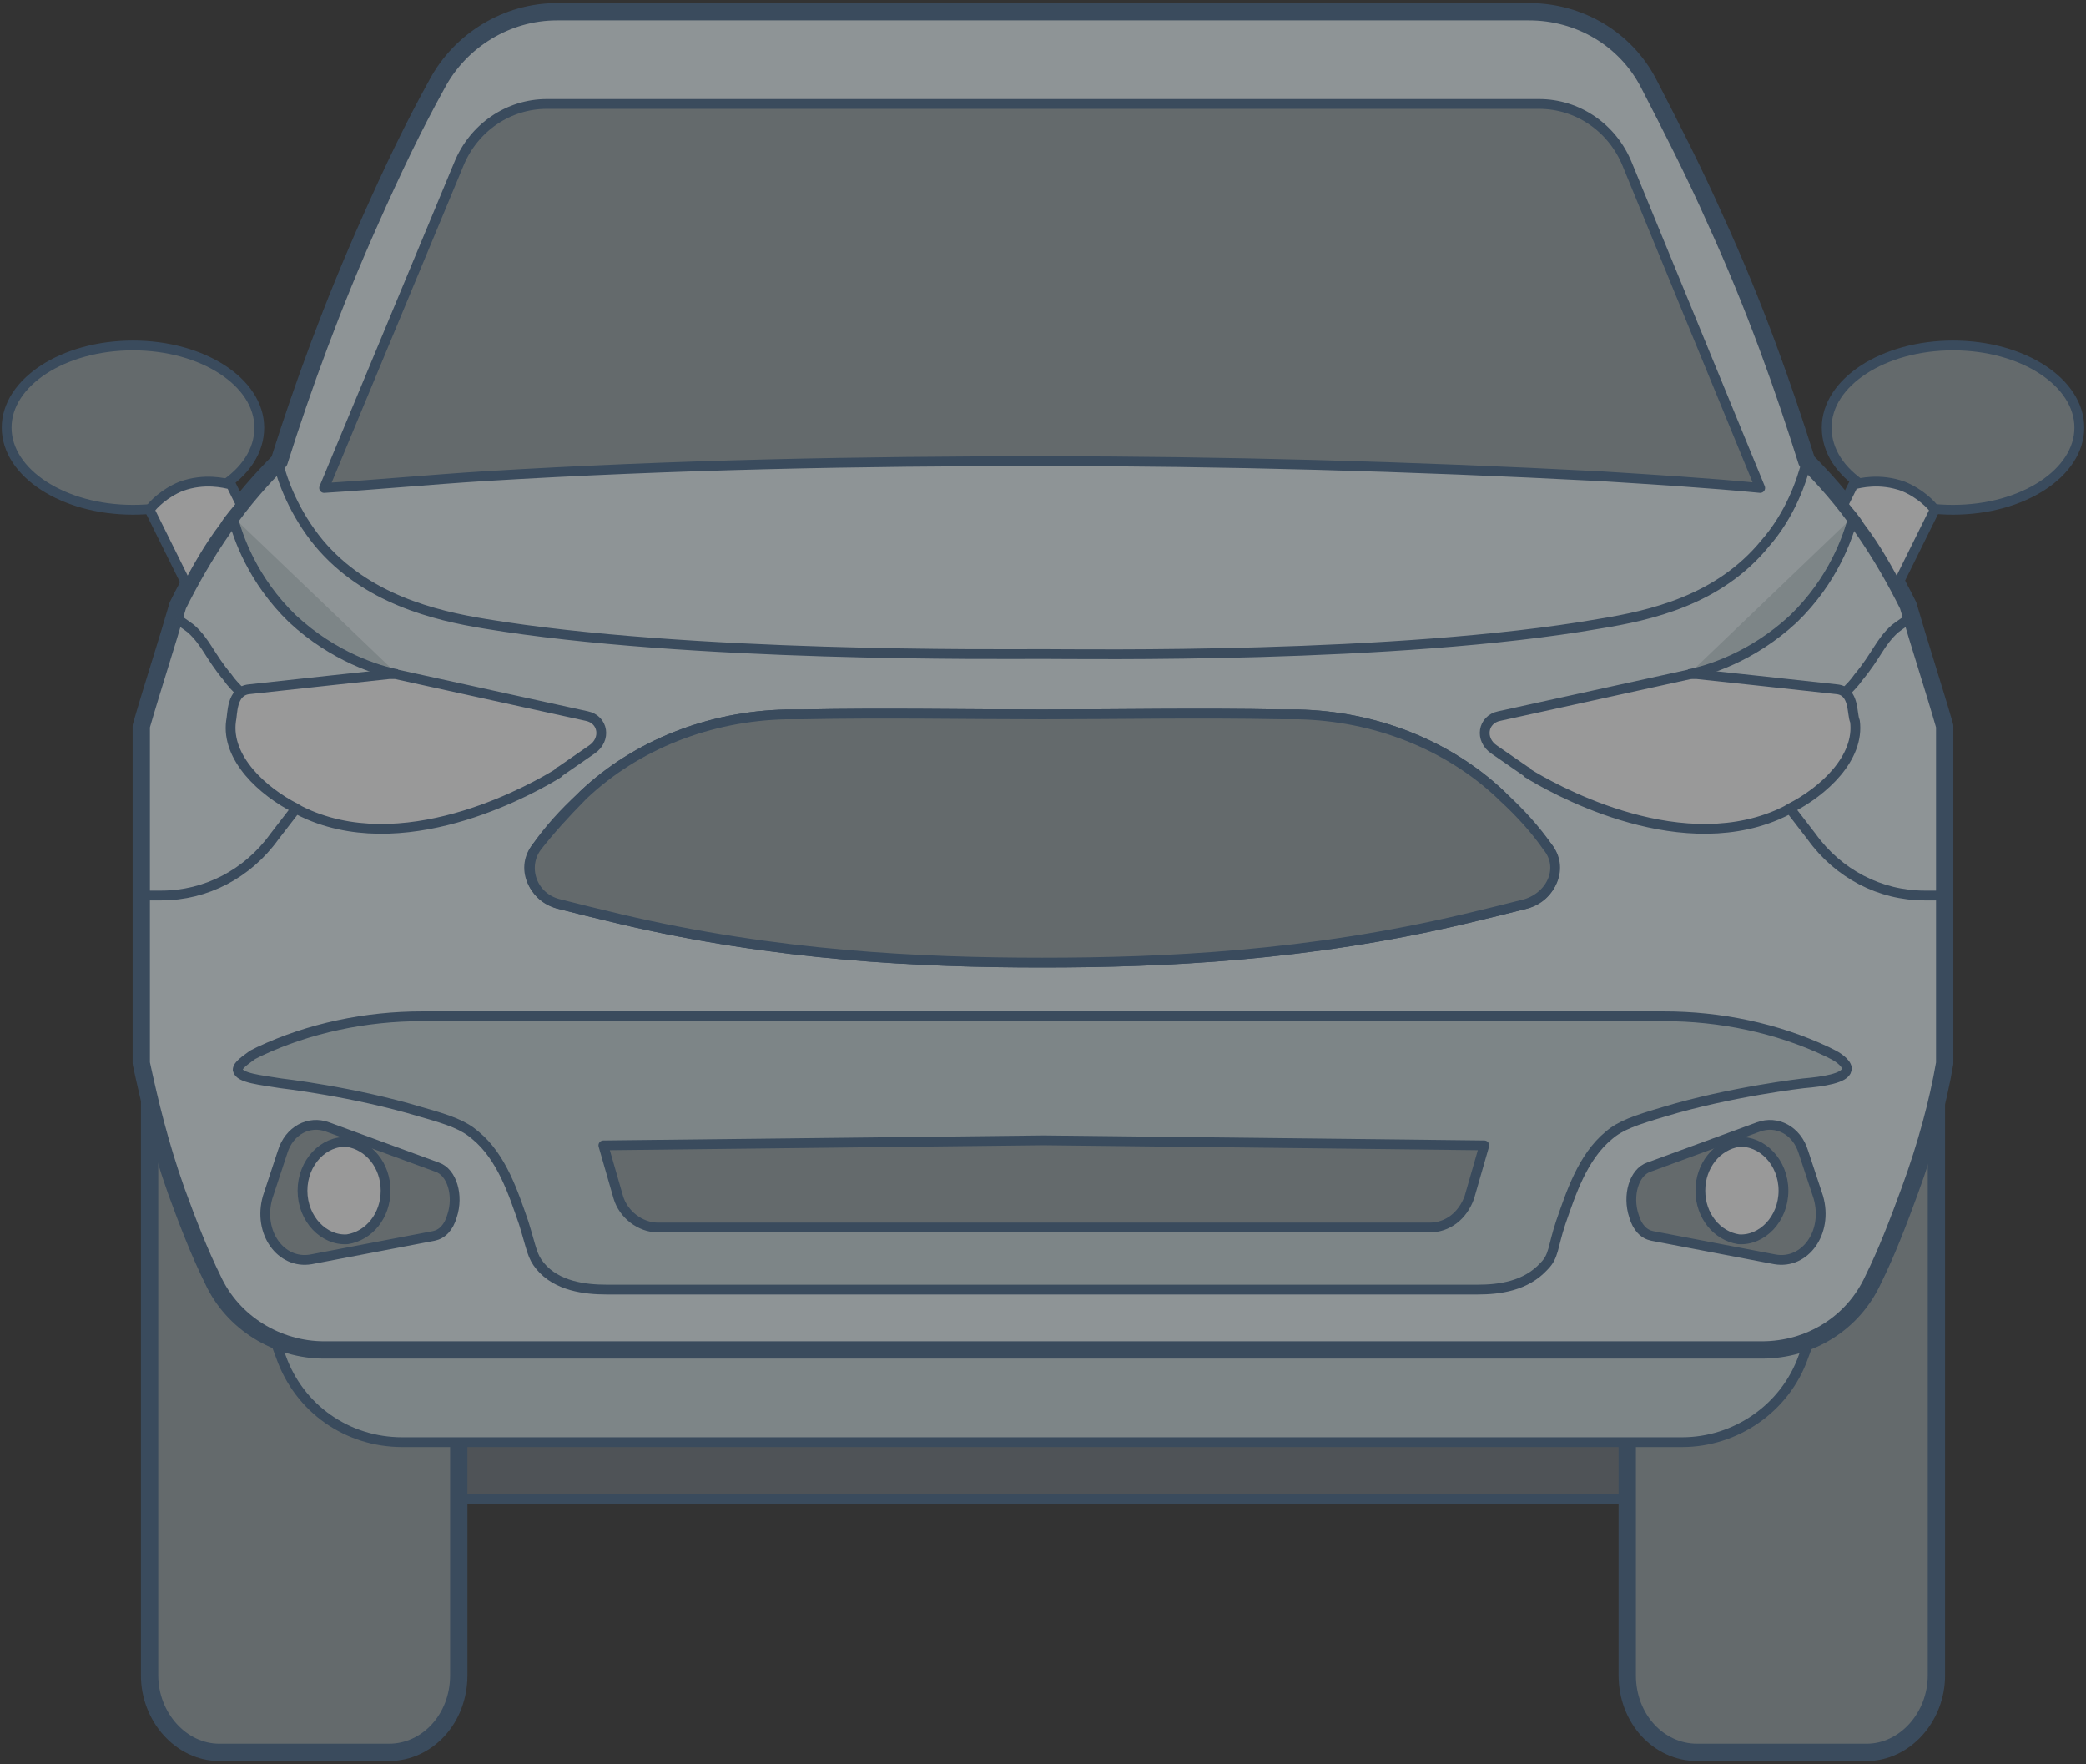 <svg width="162" height="137" viewBox="0 0 162 137" fill="none" xmlns="http://www.w3.org/2000/svg">
<rect x="0" y="0" width="162" height="137" fill="#333333" stroke="none"/>
<g opacity="0.5" clip-path="url(#clip0_1135_73400)">
<path d="M129.598 107.698H32.398V116.424H129.598V107.698Z" fill="#6C747B" stroke="#416388" stroke-width="0.76" stroke-linejoin="round"/>
<path d="M11.617 70.714V71.886V130.098C11.617 133.353 14.07 136.088 17.039 136.088H30.205C33.174 136.088 35.627 133.484 35.627 130.098V105.745L11.617 70.714Z" fill="#95A2A6" stroke="#416388" stroke-width="1.344" stroke-linejoin="round"/>
<path d="M150.383 70.714V71.886V130.098C150.383 133.353 147.93 136.088 144.961 136.088H131.795C128.826 136.088 126.373 133.484 126.373 130.098V105.745L150.383 70.714Z" fill="#95A2A6" stroke="#416388" stroke-width="1.344" stroke-linejoin="round"/>
<path d="M140.443 104.312L140.056 105.354C138.636 109.391 134.763 111.996 130.633 111.996H80.935H31.238C26.978 111.996 23.235 109.391 21.815 105.354L21.428 104.312H140.443Z" fill="#C7D8DC" stroke="#416388" stroke-width="0.76" stroke-linejoin="round"/>
<path d="M80.934 104.833H136.827C140.571 104.833 143.927 102.75 145.476 99.364C146.509 97.28 147.412 94.936 148.316 92.462C149.607 88.946 150.51 85.56 151.026 82.564V56.389C150.123 53.263 149.09 50.138 148.187 47.012C147.283 45.189 146.121 43.105 144.572 40.891C143.152 38.808 141.603 37.115 140.313 35.812C138.505 30.082 136.311 23.831 133.213 17.06C131.535 13.283 129.728 9.767 128.05 6.511C126.242 2.995 122.628 0.911 118.756 0.911H80.934H43.242C39.369 0.911 35.755 3.125 33.948 6.511C32.14 9.767 30.462 13.283 28.784 17.06C25.815 23.701 23.492 30.082 21.685 35.812C20.394 37.115 18.845 38.808 17.425 40.891C15.876 43.105 14.714 45.189 13.81 47.012C12.907 50.138 11.874 53.263 10.971 56.389V82.564C11.616 85.56 12.391 88.815 13.681 92.462C14.585 94.936 15.489 97.28 16.521 99.364C18.07 102.75 21.556 104.833 25.17 104.833H80.934Z" fill="#EAF5F9" stroke="#416388" stroke-width="1.344" stroke-linejoin="round"/>
<path d="M20.136 33.208C20.136 29.692 15.748 26.827 10.326 26.827C4.904 26.827 0.516 29.692 0.516 33.208C0.516 36.724 4.904 39.589 10.326 39.589C15.748 39.589 20.136 36.855 20.136 33.208Z" fill="#95A2A6" stroke="#416388" stroke-width="0.76" stroke-linejoin="round"/>
<path d="M80.934 74.751C90.357 74.751 101.588 74.23 113.721 71.365C115.399 70.974 116.948 70.583 118.497 70.193C120.563 69.672 121.337 67.328 120.176 65.765C119.272 64.593 117.981 63.16 116.69 61.858C116.69 61.858 116.69 61.858 116.561 61.728C112.431 57.821 106.751 55.607 100.813 55.477C100.426 55.477 99.909 55.477 99.522 55.477C93.068 55.347 87.001 55.477 80.934 55.477C74.996 55.477 68.8 55.347 62.346 55.477C61.959 55.477 61.443 55.477 61.055 55.477C55.117 55.607 49.438 57.821 45.307 61.728C45.307 61.728 45.307 61.728 45.178 61.858C43.758 63.16 42.596 64.463 41.693 65.765C40.402 67.328 41.305 69.541 43.371 70.193C44.92 70.583 46.469 70.974 48.147 71.365C60.281 74.23 71.511 74.751 80.934 74.751Z" fill="#95A2A6" stroke="#416388" stroke-width="0.76" stroke-linejoin="round"/>
<path d="M14.457 45.71C15.232 44.277 16.135 42.584 17.426 40.892C17.813 40.24 18.329 39.719 18.717 39.199C18.459 38.678 18.201 38.157 17.942 37.636C17.426 37.506 15.877 37.115 14.07 37.766C12.779 38.287 11.875 39.199 11.617 39.589C12.521 41.412 13.424 43.236 14.328 45.059C14.328 45.319 14.457 45.45 14.457 45.71Z" fill="white" stroke="#416388" stroke-width="0.76" stroke-linejoin="round"/>
<path d="M30.85 52.352C29.43 52.091 25.944 51.049 22.717 48.054C19.619 45.059 18.458 41.673 18.07 40.11" fill="#C7D8DC"/>
<path d="M30.85 52.352C29.43 52.091 25.944 51.049 22.717 48.054C19.619 45.059 18.458 41.673 18.07 40.11" stroke="#416388" stroke-width="0.76" stroke-linejoin="round"/>
<path d="M18.716 53.784C18.329 53.393 17.941 53.002 17.683 52.612C16.263 50.919 16.005 49.877 14.843 48.835C14.327 48.444 13.94 48.184 13.682 48.054" fill="#C7D8DC"/>
<path d="M18.716 53.784C18.329 53.393 17.941 53.002 17.683 52.612C16.263 50.919 16.005 49.877 14.843 48.835C14.327 48.444 13.94 48.184 13.682 48.054" stroke="#416388" stroke-width="0.76" stroke-linejoin="round"/>
<path d="M23.105 62.64L21.297 64.984C19.232 67.849 16.005 69.542 12.52 69.542H10.971" stroke="#416388" stroke-width="0.76" stroke-linejoin="round"/>
<path d="M141.861 33.208C141.861 29.692 146.25 26.827 151.672 26.827C157.093 26.827 161.482 29.692 161.482 33.208C161.482 36.724 157.093 39.589 151.672 39.589C146.25 39.589 141.861 36.855 141.861 33.208Z" fill="#95A2A6" stroke="#416388" stroke-width="0.76" stroke-linejoin="round"/>
<path d="M80.936 74.751C71.512 74.751 60.282 74.23 48.148 71.365C46.47 70.974 44.921 70.583 43.372 70.193C41.307 69.672 40.532 67.328 41.694 65.765C42.598 64.593 43.888 63.16 45.179 61.858C45.179 61.858 45.179 61.858 45.308 61.728C49.439 57.821 55.119 55.607 61.057 55.477C61.444 55.477 61.96 55.477 62.347 55.477C68.802 55.347 74.868 55.477 80.936 55.477C86.873 55.477 93.069 55.347 99.523 55.477C99.911 55.477 100.427 55.477 100.814 55.477C106.752 55.607 112.432 57.821 116.563 61.728C116.563 61.728 116.563 61.728 116.692 61.858C118.112 63.16 119.273 64.463 120.177 65.765C121.468 67.328 120.564 69.541 118.499 70.193C116.95 70.583 115.401 70.974 113.723 71.365C101.589 74.23 90.488 74.751 80.936 74.751Z" fill="#95A2A6" stroke="#416388" stroke-width="0.76" stroke-linejoin="round"/>
<path d="M19.362 53.524C22.976 53.133 28.914 52.482 30.205 52.352C30.334 52.352 30.592 52.352 30.721 52.352L45.566 55.607C46.857 55.868 47.115 57.431 45.953 58.212L43.501 59.905C43.501 59.905 43.371 59.905 43.371 60.035C41.693 61.077 32.012 66.677 24.009 63.291C23.751 63.16 23.363 63.03 22.976 62.77C20.395 61.468 17.555 58.863 17.942 55.998C18.071 55.477 17.942 53.654 19.362 53.524Z" fill="white" stroke="#416388" stroke-width="0.76" stroke-linejoin="round"/>
<path d="M142.636 53.524C139.022 53.133 133.084 52.482 131.793 52.352C131.664 52.352 131.406 52.352 131.277 52.352L116.432 55.607C115.141 55.868 114.883 57.431 116.045 58.212L118.497 59.905C118.497 59.905 118.626 59.905 118.626 60.035C120.304 61.077 129.986 66.677 137.989 63.291C138.247 63.16 138.634 63.03 139.022 62.77C141.603 61.468 144.443 58.863 144.056 55.998C143.798 55.477 144.056 53.654 142.636 53.524Z" fill="white" stroke="#416388" stroke-width="0.76" stroke-linejoin="round"/>
<path d="M35.11 94.415C34.852 95.327 34.335 95.848 33.69 95.978L24.138 97.801C21.814 98.192 20.007 95.717 20.782 92.983L21.943 89.466C22.46 87.773 24.009 86.992 25.429 87.513L33.948 90.638C35.11 91.029 35.626 92.852 35.11 94.415Z" fill="#95A2A6" stroke="#416388" stroke-width="0.76" stroke-linejoin="round"/>
<path d="M29.946 92.462C29.946 90.508 28.655 88.946 26.977 88.685C25.17 88.555 23.492 90.248 23.492 92.462C23.492 94.676 25.17 96.369 26.977 96.239C28.655 95.978 29.946 94.415 29.946 92.462Z" fill="white" stroke="#416388" stroke-width="0.76" stroke-linejoin="round"/>
<path d="M126.888 94.415C127.146 95.327 127.662 95.848 128.308 95.978L137.86 97.801C140.183 98.192 141.99 95.717 141.216 92.983L140.054 89.466C139.538 87.773 137.989 86.992 136.569 87.513L128.049 90.638C126.888 91.029 126.371 92.852 126.888 94.415Z" fill="#95A2A6" stroke="#416388" stroke-width="0.76" stroke-linejoin="round"/>
<path d="M132.051 92.462C132.051 90.508 133.342 88.946 135.02 88.685C136.827 88.555 138.505 90.248 138.505 92.462C138.505 94.676 136.827 96.369 135.02 96.239C133.342 95.978 132.051 94.415 132.051 92.462Z" fill="white" stroke="#416388" stroke-width="0.76" stroke-linejoin="round"/>
<path d="M142.379 81.913L141.863 81.653C137.99 79.83 133.602 78.918 129.213 78.918H81.452H80.548H32.787C28.398 78.918 24.01 79.83 20.137 81.653L19.621 81.913C19.104 82.304 18.459 82.695 18.459 83.085C18.588 83.737 20.266 83.867 21.815 84.127C21.815 84.127 27.495 84.778 32.658 86.341C34.982 86.992 36.014 87.383 36.918 88.164C38.983 89.857 39.887 92.722 40.661 94.936C41.307 97.02 41.307 97.541 41.952 98.322C43.243 99.885 45.438 100.145 47.116 100.145H80.548H114.755C116.433 100.145 118.499 99.885 119.919 98.322C120.693 97.541 120.564 96.89 121.21 94.936C121.984 92.722 122.888 89.857 124.953 88.164C125.857 87.383 127.018 86.992 129.213 86.341C134.376 84.778 140.056 84.127 140.056 84.127C141.605 83.997 143.283 83.737 143.412 83.085C143.541 82.695 142.896 82.174 142.379 81.913Z" fill="#C7D8DC" stroke="#416388" stroke-width="0.76" stroke-linejoin="round"/>
<path d="M80.934 35.812C94.875 35.812 109.332 36.203 124.306 36.984C128.437 37.245 132.697 37.505 136.698 37.896L126.372 12.762C125.21 9.897 122.499 8.074 119.53 8.074H80.934H42.467C39.498 8.074 36.788 9.897 35.626 12.762L25.17 37.896C29.301 37.636 33.431 37.245 37.562 36.984C52.536 36.073 66.993 35.812 80.934 35.812Z" fill="#95A2A6" stroke="#416388" stroke-width="0.76" stroke-linejoin="round"/>
<path d="M140.314 35.812C139.926 37.375 139.023 39.98 137.087 42.194C133.472 46.621 128.18 47.794 124.178 48.445C108.43 51.179 84.162 50.789 80.935 50.789C77.708 50.789 53.44 51.049 37.692 48.445C33.691 47.794 28.398 46.491 24.784 42.194C22.848 39.85 21.944 37.375 21.557 35.812" stroke="#416388" stroke-width="0.76" stroke-linejoin="round"/>
<path d="M147.412 45.71C146.638 44.277 145.734 42.584 144.443 40.892C144.056 40.24 143.54 39.719 143.152 39.199C143.411 38.678 143.669 38.157 143.927 37.636C144.443 37.506 145.992 37.115 147.799 37.766C149.09 38.287 149.994 39.199 150.252 39.589C149.348 41.412 148.445 43.236 147.541 45.059C147.67 45.319 147.541 45.45 147.412 45.71Z" fill="white" stroke="#416388" stroke-width="0.76" stroke-linejoin="round"/>
<path d="M131.148 52.352C132.568 52.091 136.054 51.049 139.281 48.054C142.379 45.059 143.54 41.673 143.928 40.11" fill="#C7D8DC"/>
<path d="M131.148 52.352C132.568 52.091 136.054 51.049 139.281 48.054C142.379 45.059 143.54 41.673 143.928 40.11" stroke="#416388" stroke-width="0.76" stroke-linejoin="round"/>
<path d="M143.281 53.784C143.668 53.393 144.056 53.002 144.314 52.612C145.734 50.919 145.992 49.877 147.154 48.835C147.67 48.444 148.057 48.184 148.315 48.054" fill="#C7D8DC"/>
<path d="M143.281 53.784C143.668 53.393 144.056 53.002 144.314 52.612C145.734 50.919 145.992 49.877 147.154 48.835C147.67 48.444 148.057 48.184 148.315 48.054" stroke="#416388" stroke-width="0.76" stroke-linejoin="round"/>
<path d="M138.893 62.64L140.7 64.984C142.765 67.849 145.992 69.542 149.477 69.542H151.026" stroke="#416388" stroke-width="0.76" stroke-linejoin="round"/>
<path d="M80.936 95.327H111.012C112.432 95.327 113.594 94.415 114.11 92.983L115.272 88.946L81.065 88.555L46.857 88.946L48.019 92.983C48.406 94.285 49.697 95.327 51.117 95.327H80.936Z" fill="#95A2A6" stroke="#416388" stroke-width="0.76" stroke-linejoin="round"/>
</g>
<defs>
<clipPath id="clip0_1135_73400">
<rect width="162" height="137" fill="white"/>
</clipPath>
</defs>
</svg>
